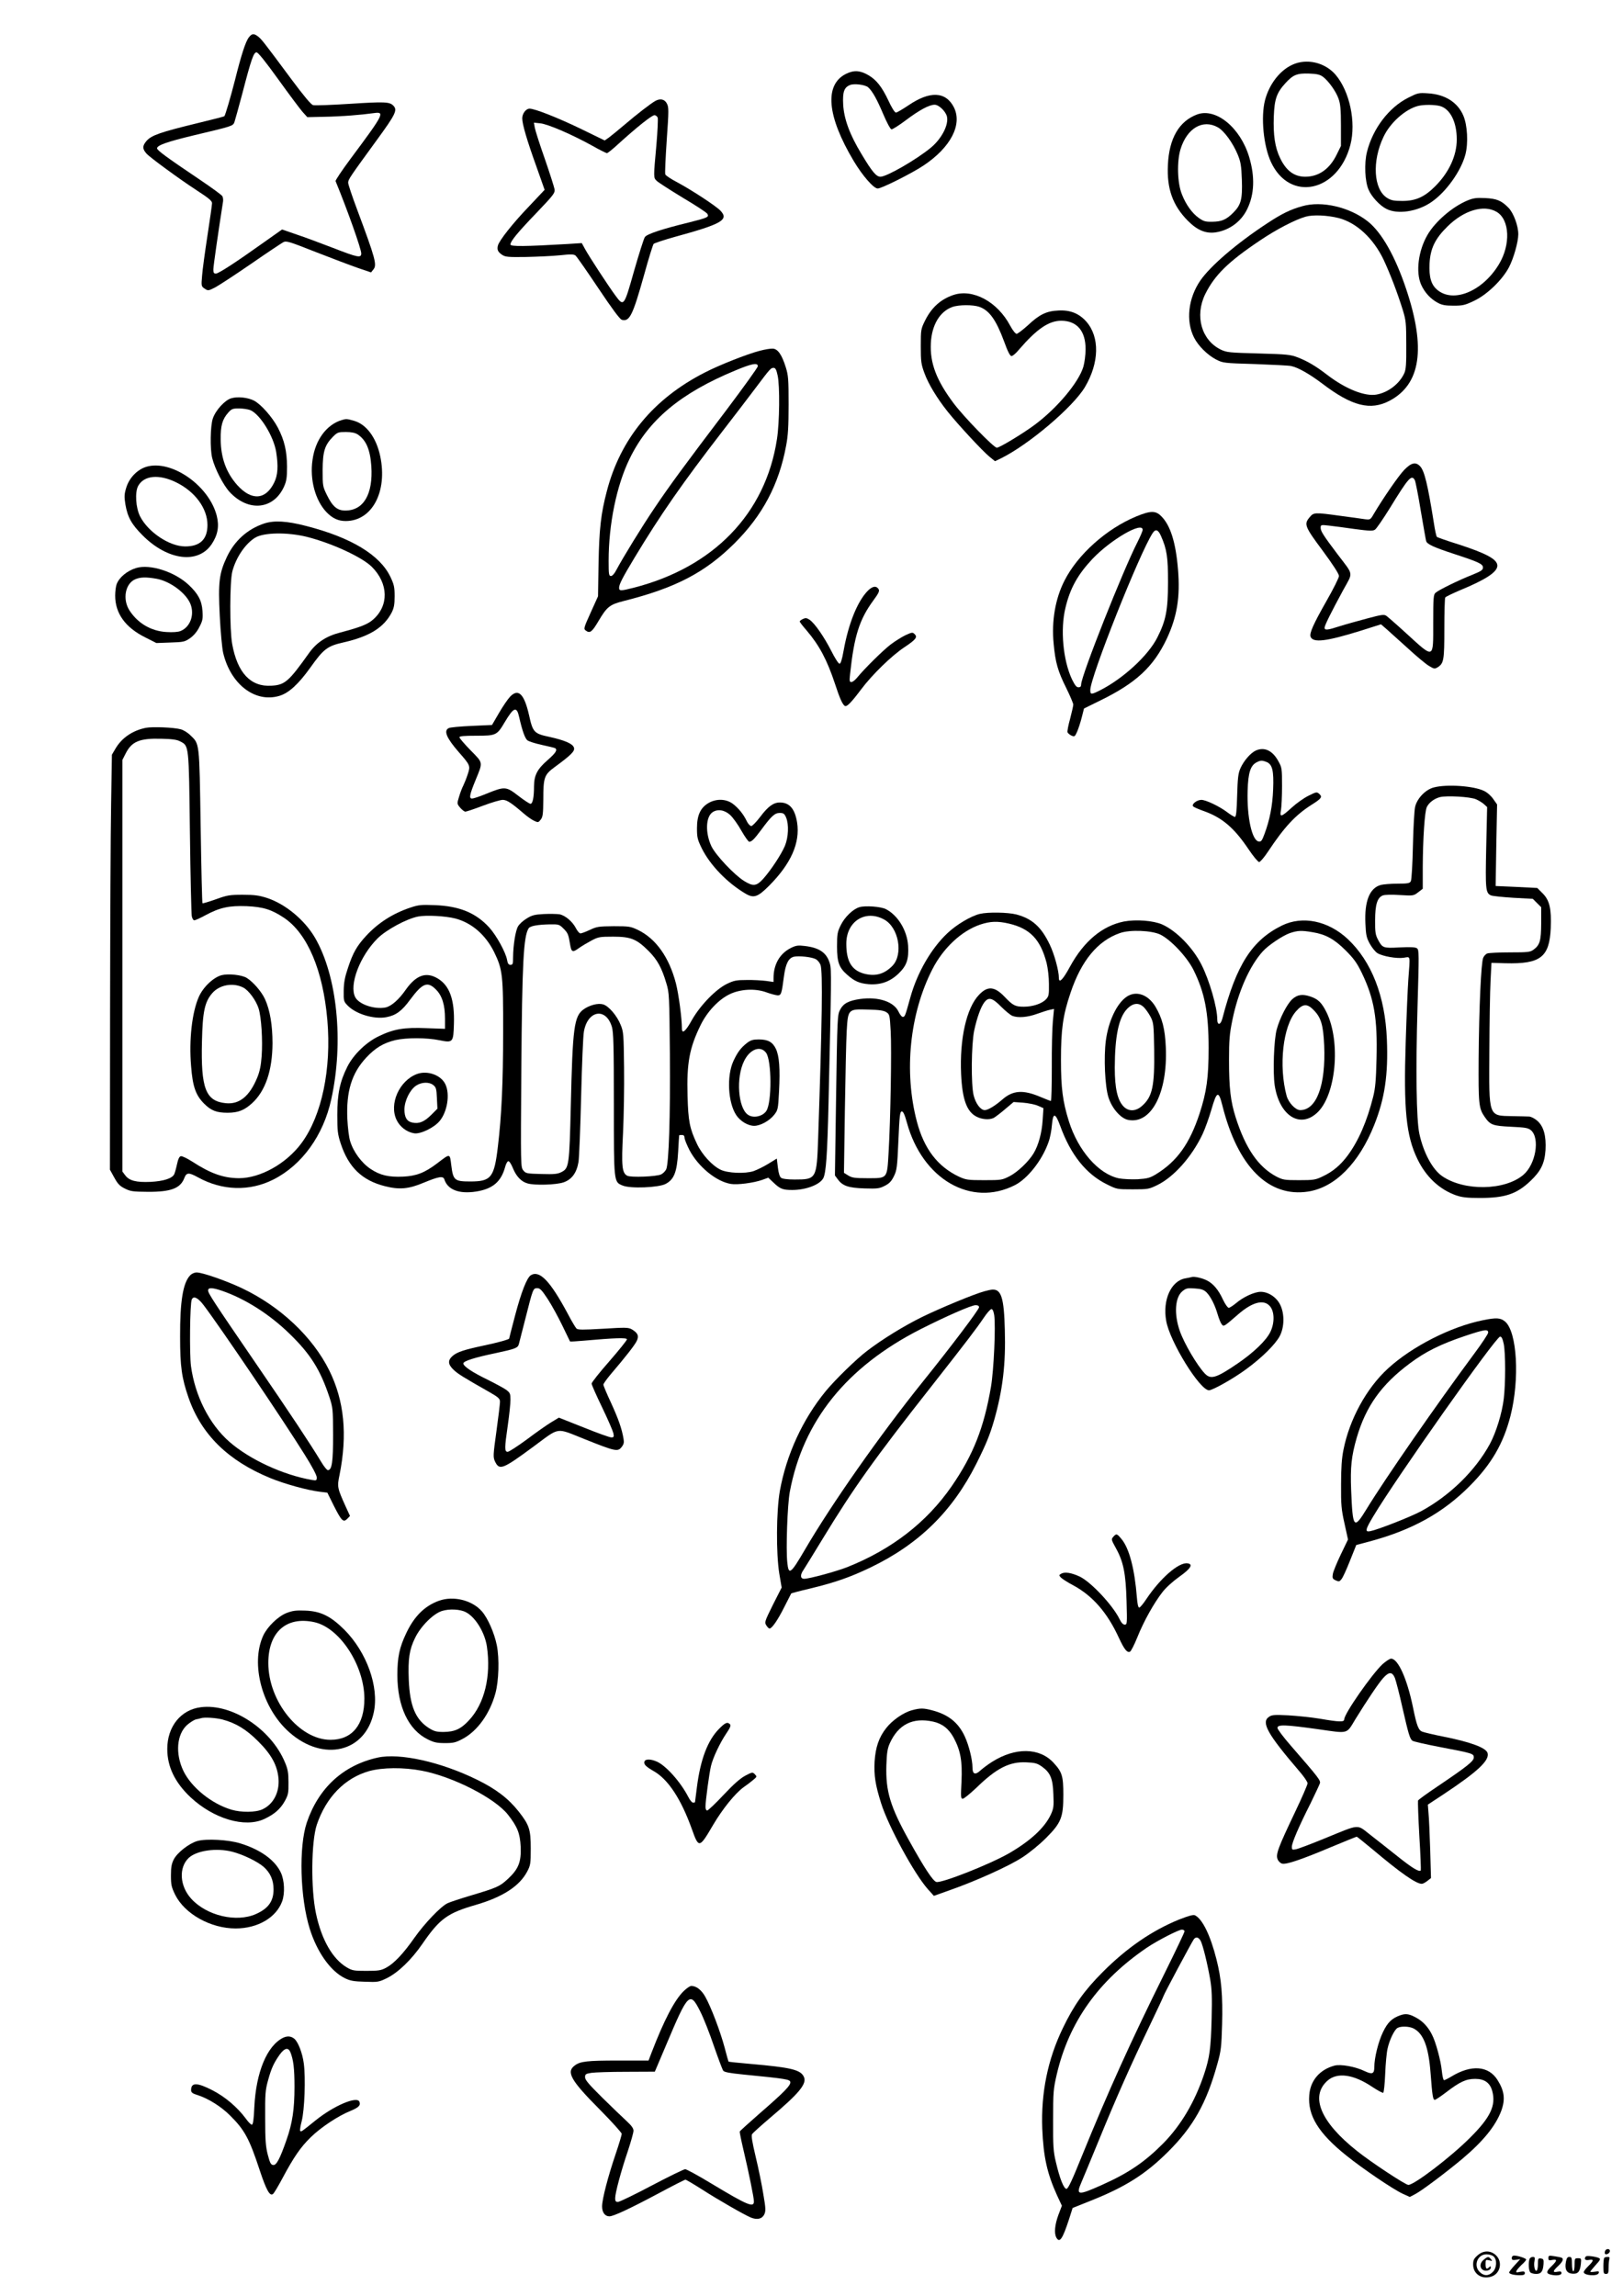 <?xml version="1.0" standalone="no"?>
<!DOCTYPE svg PUBLIC "-//W3C//DTD SVG 20010904//EN"
 "http://www.w3.org/TR/2001/REC-SVG-20010904/DTD/svg10.dtd">
<svg version="1.0" xmlns="http://www.w3.org/2000/svg"
 width="1240pt" height="1754pt" viewBox="0 0 1240 1754"
 preserveAspectRatio="xMidYMid meet">

<g transform="translate(0,1754) scale(0.1,-0.1)"
fill="#000000" stroke="none">
<path d="M1901 17254 c-25 -32 -58 -135 -106 -327 -32 -125 -73 -266 -81 -275
-1 -2 -94 -26 -206 -53 -283 -69 -350 -92 -388 -135 -33 -38 -33 -61 -1 -97
25 -29 255 -197 384 -281 93 -60 117 -81 117 -98 0 -13 -16 -124 -35 -248 -19
-124 -38 -262 -41 -306 -7 -80 -6 -82 20 -99 25 -17 28 -17 79 9 28 15 151 95
273 179 121 84 233 158 247 166 24 13 41 8 249 -74 123 -48 268 -103 323 -122
l100 -34 18 23 c29 34 14 86 -124 456 -38 101 -69 194 -69 206 0 25 12 42 218
325 146 200 161 231 126 265 -28 28 -65 30 -329 13 -143 -9 -270 -14 -283 -10
-16 4 -73 73 -169 202 -212 286 -224 300 -251 322 -33 25 -47 24 -71 -7z m225
-320 c82 -114 165 -225 185 -248 l37 -41 133 3 c125 2 276 14 376 28 86 12 76
-7 -178 -348 -66 -89 -118 -166 -115 -172 91 -221 196 -518 196 -552 0 -37
-27 -31 -215 42 -94 36 -219 83 -280 103 l-110 38 -140 -99 c-213 -152 -345
-238 -366 -238 -15 0 -19 7 -19 32 0 25 39 295 74 518 2 14 0 32 -5 41 -4 9
-84 67 -176 129 -250 168 -323 222 -323 237 0 23 76 50 280 99 299 71 299 71
311 101 5 15 32 112 60 217 69 266 87 316 109 316 12 0 68 -70 166 -206z"/>
<path d="M9873 17045 c-96 -44 -176 -149 -208 -270 -33 -128 -12 -348 45 -472
143 -310 513 -231 607 130 45 173 -5 409 -113 536 -82 95 -222 127 -331 76z
m234 -91 c43 -32 101 -113 120 -169 14 -39 18 -83 18 -205 l0 -155 -33 -67
c-54 -110 -137 -168 -240 -168 -84 0 -146 46 -192 143 -39 80 -53 177 -48 316
5 135 22 183 90 257 58 63 87 75 180 72 59 -2 83 -8 105 -24z"/>
<path d="M6462 16975 c-165 -84 -144 -322 60 -664 68 -114 153 -211 184 -211
29 0 259 115 349 175 208 138 299 313 233 445 -62 122 -184 127 -348 15 -45
-30 -87 -55 -95 -55 -9 0 -33 38 -58 93 -49 103 -90 156 -151 192 -65 38 -112
41 -174 10z m171 -102 c33 -30 67 -91 116 -207 27 -63 53 -112 62 -114 8 -1
57 30 109 69 102 77 179 119 221 119 32 0 85 -51 94 -91 14 -63 -41 -169 -123
-237 -110 -91 -337 -222 -385 -222 -32 0 -63 36 -146 175 -89 147 -133 266
-139 377 -5 95 7 130 51 148 32 14 117 3 140 -17z"/>
<path d="M10760 16794 c-148 -74 -271 -235 -316 -414 -22 -87 -16 -228 13
-291 23 -53 86 -120 134 -144 85 -45 238 -22 343 50 114 77 229 239 262 365
23 89 15 225 -16 297 -43 101 -139 162 -269 170 -73 5 -79 3 -151 -33z m242
-64 c78 -22 128 -122 128 -255 0 -124 -59 -252 -166 -359 -81 -81 -148 -111
-249 -111 -66 0 -86 4 -117 23 -104 65 -117 281 -27 468 51 108 168 211 264
235 45 11 125 10 167 -1z"/>
<path d="M5005 16768 c-33 -19 -135 -97 -230 -178 -49 -42 -105 -87 -122 -100
l-33 -23 -187 91 c-172 83 -347 152 -387 152 -28 0 -56 -38 -56 -74 0 -45 36
-168 111 -376 l60 -170 -116 -123 c-127 -132 -231 -264 -241 -303 -8 -32 0
-49 33 -71 24 -16 47 -18 182 -16 85 2 202 7 259 13 82 9 107 8 119 -2 9 -7
87 -119 174 -249 107 -160 165 -238 180 -242 59 -16 83 33 170 343 34 124 67
230 73 237 6 6 78 30 160 53 362 99 417 131 350 201 -36 37 -216 155 -329 216
-48 25 -89 52 -92 61 -4 8 2 126 11 263 16 227 16 250 1 278 -17 34 -52 41
-90 19z m20 -127 c3 -11 -1 -105 -10 -208 -23 -254 -23 -250 3 -275 12 -12
101 -69 198 -128 98 -58 182 -113 188 -123 15 -25 4 -30 -143 -67 -205 -50
-319 -88 -334 -111 -8 -11 -45 -128 -83 -260 -77 -273 -78 -274 -144 -184 -51
69 -199 295 -231 354 l-24 44 -110 -7 c-324 -19 -435 -20 -435 -4 0 25 51 88
200 243 130 136 141 151 137 179 -3 17 -36 121 -74 231 -39 110 -73 217 -77
239 l-7 39 48 -5 c57 -5 242 -85 394 -169 58 -33 111 -59 116 -59 6 0 46 32
89 72 139 126 254 218 274 218 10 0 21 -9 25 -19z"/>
<path d="M9147 16666 c-138 -51 -215 -182 -224 -386 -9 -181 37 -310 152 -426
72 -73 138 -100 213 -89 104 16 195 82 241 178 55 113 60 246 15 397 -67 225
-254 378 -397 326z m158 -99 c48 -27 114 -118 151 -207 23 -56 28 -83 32 -193
5 -149 -6 -192 -66 -252 -53 -53 -88 -68 -159 -69 -53 -1 -67 3 -104 29 -51
36 -100 104 -130 183 -34 86 -38 247 -10 341 49 162 171 233 286 168z"/>
<path d="M11208 16007 c-113 -48 -242 -159 -301 -260 -71 -121 -92 -286 -49
-382 27 -60 72 -109 127 -138 31 -17 57 -22 120 -22 72 0 88 4 159 38 97 46
213 158 264 254 36 68 72 195 72 254 0 64 -36 162 -75 202 -54 55 -90 70 -180
74 -67 3 -89 0 -137 -20z m226 -85 c101 -59 109 -251 18 -401 -124 -206 -348
-299 -471 -195 -47 39 -64 98 -59 201 6 115 42 190 138 284 125 123 276 168
374 111z"/>
<path d="M9950 15965 c-91 -25 -158 -58 -270 -132 -233 -153 -433 -325 -510
-437 -92 -135 -111 -307 -48 -433 31 -63 103 -135 169 -169 53 -27 58 -28 298
-35 134 -5 258 -11 275 -15 54 -11 141 -61 238 -134 227 -173 369 -209 517
-130 235 126 276 399 125 850 -84 252 -188 435 -294 519 -138 109 -352 159
-500 116z m279 -91 c136 -36 264 -155 342 -318 52 -112 104 -248 146 -382 25
-82 27 -102 27 -269 1 -146 -2 -187 -15 -216 -37 -81 -123 -147 -212 -163 -88
-16 -235 42 -375 149 -91 70 -151 105 -227 135 -55 21 -81 24 -300 30 -223 6
-243 8 -287 29 -149 72 -201 258 -120 424 72 145 175 247 417 409 127 86 270
160 351 183 56 16 166 11 253 -11z"/>
<path d="M7285 15287 c-98 -33 -168 -96 -218 -197 -31 -63 -32 -69 -32 -195 0
-116 3 -138 27 -203 30 -84 97 -194 178 -296 78 -98 269 -304 320 -345 l42
-34 44 21 c212 104 551 391 643 545 110 186 114 382 11 500 -56 63 -123 90
-214 85 -91 -4 -145 -30 -234 -114 -39 -35 -77 -64 -85 -64 -9 0 -30 27 -49
62 -97 183 -284 284 -433 235z m198 -91 c76 -27 128 -101 188 -263 28 -78 46
-113 57 -113 9 0 34 21 56 48 138 160 229 222 325 222 120 -1 186 -79 185
-219 0 -42 -8 -102 -17 -133 -36 -119 -198 -313 -369 -441 -88 -66 -271 -177
-292 -177 -23 0 -249 232 -329 338 -133 177 -183 309 -175 462 7 138 69 241
164 275 50 18 158 18 207 1z"/>
<path d="M5803 14860 c-96 -25 -309 -109 -419 -166 -392 -200 -644 -506 -748
-907 -45 -171 -58 -287 -63 -552 l-4 -250 -56 -124 c-54 -119 -55 -125 -37
-138 31 -23 47 -11 96 72 65 110 86 127 193 154 397 100 621 217 846 440 215
214 340 449 395 746 15 78 19 148 19 315 0 194 -2 222 -22 286 -30 95 -60 138
-98 141 -17 1 -62 -6 -102 -17z m-13 -117 c0 -10 -107 -158 -237 -331 -323
-426 -437 -581 -552 -752 -96 -142 -241 -378 -291 -472 -15 -30 -32 -48 -42
-48 -16 0 -18 12 -18 115 0 281 61 577 160 780 144 297 389 502 810 676 124
52 170 60 170 32z m151 -70 c18 -79 15 -361 -5 -488 -87 -568 -484 -979 -1096
-1135 -98 -25 -110 -25 -110 0 0 27 26 77 118 230 199 330 367 571 669 962 86
111 199 259 251 328 118 157 121 160 143 160 13 0 21 -14 30 -57z"/>
<path d="M1768 14498 c-49 -13 -121 -92 -142 -155 -19 -56 -22 -230 -5 -301
20 -82 85 -208 134 -261 144 -154 337 -134 416 44 18 41 22 68 22 150 -1 120
-20 202 -70 298 -43 82 -130 180 -183 207 -47 24 -124 32 -172 18z m145 -91
c74 -32 177 -198 197 -319 17 -110 13 -178 -16 -236 -65 -131 -172 -138 -280
-19 -86 96 -127 210 -128 352 -1 103 13 152 56 201 27 31 35 34 84 34 30 0 69
-6 87 -13z"/>
<path d="M2610 14331 c-115 -35 -201 -151 -222 -302 -23 -152 21 -313 108
-403 45 -46 89 -66 145 -66 202 0 321 224 264 495 -30 141 -104 242 -198 270
-56 16 -61 17 -97 6z m122 -109 c65 -43 96 -115 105 -243 14 -214 -59 -339
-199 -339 -61 0 -97 30 -140 118 -32 65 -33 70 -33 192 1 143 16 190 79 254
34 34 41 36 99 36 42 0 70 -6 89 -18z"/>
<path d="M10729 13951 c-43 -44 -162 -217 -232 -335 -27 -47 -28 -47 -70 -42
-23 4 -108 15 -189 26 -196 27 -201 26 -232 -11 -45 -53 -38 -71 99 -255 79
-107 125 -178 125 -194 0 -13 -43 -99 -95 -190 -101 -178 -132 -247 -122 -274
19 -48 119 -36 380 45 l158 50 44 -38 c24 -21 96 -87 162 -146 65 -60 137
-120 161 -134 40 -24 43 -24 68 -9 45 30 49 55 49 296 0 124 3 230 7 236 4 6
54 30 110 54 199 82 288 140 288 189 0 48 -82 93 -298 163 -87 27 -160 53
-164 57 -4 3 -15 51 -23 106 -47 295 -72 398 -105 433 -34 36 -67 28 -121 -27z
m81 -80 c5 -11 26 -115 45 -233 20 -117 38 -221 41 -231 7 -24 57 -47 209 -97
193 -63 225 -78 225 -105 0 -19 -13 -28 -82 -56 -102 -40 -257 -116 -280 -137
-16 -13 -18 -38 -18 -229 0 -282 10 -278 -207 -80 -71 65 -139 124 -150 132
-18 13 -34 11 -150 -20 -71 -19 -165 -45 -209 -59 -92 -30 -114 -32 -114 -11
0 17 48 114 143 289 76 138 81 108 -43 271 -108 143 -130 177 -130 203 0 23 2
24 63 17 34 -4 123 -15 197 -26 113 -15 138 -16 155 -5 11 7 61 80 112 162
146 238 168 262 193 215z"/>
<path d="M1117 13974 c-70 -22 -131 -86 -153 -161 -15 -49 -15 -68 -6 -126 17
-98 47 -152 132 -237 191 -191 423 -221 527 -67 47 70 59 137 39 217 -59 232
-348 432 -539 374z m230 -119 c144 -71 238 -199 238 -325 0 -110 -57 -165
-172 -164 -120 1 -282 110 -343 230 -33 66 -40 183 -15 231 44 82 160 93 292
28z"/>
<path d="M8681 13595 c-227 -94 -448 -291 -549 -492 -69 -135 -99 -308 -82
-479 13 -144 32 -211 96 -339 30 -61 54 -118 54 -127 0 -9 -11 -58 -24 -108
-14 -50 -23 -97 -20 -104 3 -7 16 -18 30 -25 24 -10 26 -9 44 31 10 24 26 73
35 109 l17 67 126 62 c272 133 405 257 506 470 79 169 104 319 86 532 -17 205
-58 335 -127 404 -44 45 -82 44 -192 -1z m49 -102 c0 -10 -18 -51 -39 -93
-110 -214 -431 -1023 -431 -1089 0 -15 -6 -21 -21 -21 -15 0 -27 16 -50 63
-67 145 -89 379 -49 543 35 149 94 255 206 374 140 148 384 289 384 223z m140
-47 c45 -101 54 -162 54 -356 -1 -212 -16 -289 -81 -418 -69 -139 -263 -317
-440 -406 -66 -33 -73 -33 -73 3 0 99 377 1047 476 1198 22 35 43 28 64 -21z"/>
<path d="M2018 13541 c-126 -42 -225 -130 -284 -254 -60 -127 -68 -195 -55
-451 6 -122 18 -249 26 -283 57 -240 243 -383 428 -329 72 21 146 88 237 215
103 145 131 166 255 194 198 45 307 113 367 227 18 36 23 61 23 125 0 69 -4
89 -32 148 -80 168 -300 301 -643 389 -150 39 -246 44 -322 19z m327 -102
c190 -48 420 -154 496 -229 128 -128 131 -298 8 -404 -42 -36 -96 -57 -247
-97 -110 -28 -184 -77 -242 -159 -154 -216 -183 -242 -286 -248 -158 -10 -260
97 -300 318 -20 109 -19 477 1 555 28 106 98 210 173 257 66 41 246 44 397 7z"/>
<path d="M1040 13201 c-69 -21 -130 -72 -149 -124 -6 -16 -11 -55 -11 -87 0
-135 77 -243 230 -319 l85 -43 107 4 c99 3 109 5 150 33 28 20 53 49 71 85 25
48 28 63 24 122 -5 80 -33 132 -105 200 -108 101 -296 161 -402 129z m156 -82
c105 -19 228 -111 260 -195 31 -82 -3 -174 -76 -204 -19 -8 -58 -11 -108 -8
-118 7 -220 67 -284 167 -53 85 -31 203 45 236 39 17 84 18 163 4z"/>
<path d="M6628 13025 c-78 -81 -146 -250 -183 -457 -12 -68 -22 -98 -31 -98
-8 0 -36 44 -63 98 -55 108 -127 212 -166 238 -21 14 -31 15 -50 6 -14 -7 -25
-15 -25 -19 0 -5 23 -35 52 -68 98 -115 157 -226 218 -410 35 -108 57 -156 74
-167 15 -10 47 22 126 127 84 112 233 257 330 321 87 58 102 77 78 100 -15 15
-20 15 -70 -8 -29 -14 -80 -46 -113 -71 -57 -43 -201 -185 -257 -254 -15 -18
-34 -33 -43 -33 -15 0 -16 8 -10 63 31 290 71 415 178 561 40 54 48 72 40 85
-18 29 -48 24 -85 -14z"/>
<path d="M3897 12218 c-18 -19 -56 -75 -85 -125 l-53 -91 -157 -7 c-86 -4
-165 -11 -174 -17 -40 -20 -16 -76 76 -182 89 -101 91 -106 70 -169 -9 -29
-25 -68 -34 -87 -10 -19 -25 -59 -33 -87 -16 -52 -16 -53 9 -83 14 -16 32 -30
39 -30 8 0 68 20 134 45 66 25 134 45 152 45 31 0 65 -22 159 -103 25 -22 60
-47 79 -56 32 -15 34 -15 52 8 16 20 19 41 20 155 0 169 7 188 89 248 124 91
154 121 145 147 -9 30 -70 56 -187 82 -118 25 -127 35 -156 166 -37 163 -82
207 -145 141z m70 -158 c23 -101 43 -157 61 -174 10 -9 60 -25 111 -36 51 -11
96 -22 102 -25 20 -13 6 -36 -58 -92 -79 -69 -102 -115 -103 -198 0 -86 -10
-135 -27 -135 -8 0 -50 28 -93 61 -94 73 -103 73 -246 15 -48 -20 -97 -36
-107 -36 -25 0 -20 28 26 140 58 142 60 129 -38 229 -47 48 -85 93 -85 99 0 9
36 12 129 12 151 0 158 3 217 103 70 117 92 125 111 37z"/>
<path d="M1113 11980 c-102 -21 -183 -77 -231 -159 l-27 -46 -6 -375 c-4 -206
-7 -919 -8 -1585 l-1 -1210 33 -60 c27 -49 42 -65 81 -84 43 -22 62 -24 175
-25 177 -1 250 26 280 107 16 41 34 42 103 4 186 -103 395 -109 577 -17 218
110 382 337 442 613 97 439 45 944 -125 1235 -80 136 -226 257 -367 303 -60
19 -94 24 -184 24 -100 0 -119 -3 -207 -35 -53 -19 -99 -32 -101 -30 -3 3 -9
268 -14 590 -10 649 -8 625 -78 693 -21 21 -54 41 -74 46 -54 15 -220 21 -268
11z m265 -104 c66 -34 65 -25 73 -696 4 -333 11 -620 14 -637 3 -19 12 -33 20
-33 7 0 47 18 87 40 108 58 180 73 313 68 126 -6 189 -25 285 -89 179 -120
298 -401 331 -781 32 -373 -42 -728 -196 -938 -116 -158 -315 -270 -480 -270
-117 1 -215 35 -355 126 -39 25 -78 44 -88 42 -12 -2 -21 -21 -30 -63 -7 -33
-17 -67 -21 -75 -16 -32 -82 -53 -180 -58 -112 -5 -164 9 -195 51 l-21 28 0
1572 0 1572 25 49 c46 92 106 117 270 113 87 -2 123 -7 148 -21z"/>
<path d="M1694 10091 c-63 -16 -142 -91 -175 -166 -52 -117 -76 -329 -59 -529
12 -156 35 -222 100 -287 53 -53 95 -69 179 -69 80 0 128 19 187 73 102 93
155 250 156 457 0 139 -19 253 -57 337 -26 57 -90 132 -140 163 -37 23 -140
34 -191 21z m165 -95 c42 -22 98 -99 117 -160 21 -68 32 -244 23 -364 -5 -70
-14 -115 -33 -162 -59 -144 -137 -208 -242 -197 -153 16 -190 113 -181 472 5
228 21 302 79 369 56 64 159 82 237 42z"/>
<path d="M9595 11807 c-40 -18 -93 -79 -118 -136 -17 -38 -21 -74 -25 -208 -3
-120 -8 -163 -17 -163 -7 0 -33 16 -58 35 -59 45 -164 95 -198 95 -35 0 -78
-34 -63 -50 6 -6 41 -21 77 -34 143 -50 235 -128 346 -293 36 -54 73 -98 81
-98 8 0 39 36 68 80 124 187 209 279 332 357 76 48 85 60 60 83 -19 17 -22 17
-82 -13 -35 -17 -93 -58 -130 -92 -80 -73 -93 -76 -81 -17 4 23 8 105 8 182 0
136 -1 142 -29 192 -44 80 -106 109 -171 80z m80 -87 c46 -17 58 -67 52 -210
-5 -127 -26 -234 -67 -343 -18 -49 -25 -58 -43 -55 -52 7 -91 187 -85 388 4
138 22 193 69 217 29 15 40 16 74 3z"/>
<path d="M10955 11525 c-63 -16 -127 -82 -143 -147 -6 -24 -14 -157 -17 -297
-3 -140 -10 -262 -16 -272 -8 -16 -22 -19 -102 -19 -51 0 -108 -5 -128 -10
-85 -24 -125 -123 -117 -295 4 -88 8 -108 34 -155 16 -29 42 -61 58 -71 40
-24 147 -43 201 -35 53 8 49 25 35 -166 -5 -69 -14 -282 -20 -473 -17 -521 3
-721 90 -900 66 -136 168 -231 295 -276 44 -15 82 -20 180 -20 194 0 283 30
388 130 80 76 108 134 115 236 6 108 -14 181 -63 224 -20 17 -48 32 -63 32
-15 1 -72 2 -127 3 -185 4 -179 -13 -176 496 1 217 5 458 9 535 l7 140 106 -3
c269 -7 337 46 347 268 6 149 -9 213 -62 266 l-41 41 -159 8 -159 7 5 312 6
311 -29 41 c-17 25 -46 51 -72 63 -79 38 -284 52 -382 26z m321 -90 c21 -9 49
-26 62 -38 l24 -22 -7 -305 c-7 -324 -5 -352 37 -370 13 -5 90 -13 171 -18
l148 -8 32 -32 32 -32 0 -123 c-1 -134 -10 -165 -58 -201 -26 -19 -42 -21
-180 -21 -84 0 -161 -4 -173 -8 -12 -4 -26 -19 -32 -33 -16 -35 -32 -379 -35
-769 -2 -350 1 -380 45 -445 44 -64 62 -70 202 -77 111 -5 132 -9 153 -27 70
-61 36 -261 -59 -341 -142 -120 -452 -125 -620 -9 -74 51 -143 180 -174 324
-23 106 -28 491 -14 967 12 410 12 437 -4 449 -13 9 -48 11 -131 7 -128 -7
-133 -5 -168 61 -18 35 -22 57 -21 146 0 120 17 174 59 190 15 6 69 7 130 3
102 -6 105 -6 140 21 l35 27 0 162 c1 224 15 429 31 462 17 35 56 64 100 76
52 13 230 3 275 -16z"/>
<path d="M5415 11407 c-63 -36 -90 -94 -90 -193 0 -72 4 -87 37 -155 64 -128
194 -263 335 -346 62 -36 92 -26 179 61 168 169 238 328 214 483 -17 105 -58
153 -132 153 -49 0 -91 -31 -150 -110 -29 -38 -60 -70 -68 -70 -9 0 -24 16
-34 36 -25 54 -66 104 -110 136 -51 36 -122 38 -181 5z m163 -92 c21 -19 60
-73 86 -120 27 -47 54 -85 60 -85 19 0 39 20 91 90 79 107 104 130 142 130 29
0 36 -5 49 -35 22 -53 18 -150 -9 -216 -28 -66 -105 -183 -165 -251 -53 -58
-77 -61 -148 -17 -77 49 -214 195 -248 263 -48 101 -45 224 7 261 39 27 92 19
135 -20z"/>
<path d="M3135 10607 c-134 -45 -245 -116 -337 -215 -71 -77 -101 -129 -139
-244 -24 -71 -32 -112 -33 -175 -1 -78 0 -83 29 -113 63 -66 202 -108 297 -90
73 14 118 47 181 133 95 128 133 143 197 79 48 -47 70 -119 70 -224 l0 -77
-142 5 c-170 7 -250 -6 -365 -62 -96 -46 -194 -141 -240 -234 -56 -112 -76
-206 -76 -365 0 -124 3 -149 26 -220 60 -182 163 -282 338 -326 110 -28 181
-22 297 27 114 47 148 53 157 25 25 -79 112 -113 242 -93 128 20 192 75 223
190 6 23 17 42 24 42 8 0 23 -24 35 -54 26 -63 64 -103 112 -116 55 -16 217
-11 274 8 64 22 101 73 115 157 5 32 14 257 20 500 6 242 15 464 21 494 28
164 169 188 214 37 12 -41 15 -141 15 -588 0 -605 -1 -596 67 -624 58 -25 274
-16 328 12 65 34 87 90 96 243 4 69 7 127 8 129 1 1 10 2 21 2 14 0 20 -7 20
-21 0 -12 17 -53 37 -93 67 -128 205 -242 318 -260 49 -8 173 8 238 31 l47 17
38 -36 c52 -50 72 -58 145 -58 104 0 210 40 237 90 21 40 31 181 40 570 22
947 23 1024 11 1067 -23 84 -79 124 -194 137 -48 6 -65 4 -102 -14 -86 -42
-135 -125 -135 -231 l0 -30 -57 8 c-32 4 -98 8 -148 7 -78 0 -98 -4 -150 -29
-87 -42 -206 -166 -269 -277 -47 -86 -76 -110 -76 -65 0 77 -25 265 -46 346
-52 199 -152 340 -289 407 -57 27 -67 29 -185 29 -115 -1 -130 -3 -183 -28
-32 -15 -64 -27 -72 -27 -8 0 -23 17 -34 38 -26 52 -82 99 -126 108 -20 3 -74
4 -120 2 -71 -4 -91 -9 -131 -34 -27 -16 -56 -43 -66 -60 -20 -34 -37 -144
-38 -236 0 -51 -2 -58 -20 -58 -14 0 -21 9 -26 38 -10 57 -82 188 -136 247
-102 112 -228 164 -418 171 -101 4 -123 2 -185 -19z m343 -83 c126 -33 231
-124 297 -256 65 -134 70 -174 69 -613 0 -388 -12 -639 -40 -873 -28 -237 -51
-267 -211 -267 -120 0 -131 9 -145 123 -12 94 -6 93 -110 14 -94 -71 -157 -95
-258 -100 -110 -5 -176 10 -249 59 -69 46 -132 132 -156 213 -9 28 -18 103
-21 166 -10 212 33 352 144 471 70 75 132 112 223 134 83 19 240 19 336 -1
104 -21 107 -17 111 124 6 186 -33 295 -126 349 -87 51 -163 24 -241 -86 -54
-78 -112 -128 -156 -137 -85 -16 -203 24 -231 79 -48 93 35 313 170 448 66 66
223 151 311 168 62 12 208 4 283 -15z m827 -77 c33 -33 38 -44 50 -117 10 -64
19 -68 67 -33 24 17 68 43 98 59 51 27 63 29 165 29 135 0 179 -18 271 -110
65 -65 100 -127 135 -246 22 -71 23 -92 27 -539 4 -482 -8 -836 -28 -882 -7
-14 -24 -32 -39 -39 -35 -17 -232 -25 -259 -10 -40 21 -45 75 -32 325 6 127
10 353 8 501 -3 254 -4 273 -26 326 -28 71 -93 146 -135 157 -39 11 -102 -6
-148 -38 -73 -53 -84 -136 -98 -740 -11 -453 -14 -474 -71 -503 -29 -15 -55
-18 -153 -15 -113 3 -120 4 -139 28 -20 25 -20 31 -15 765 6 826 17 1023 56
1084 12 18 68 28 160 30 70 1 74 0 106 -32z m1926 -233 c15 -7 32 -28 38 -45
18 -51 12 -437 -18 -1319 -11 -317 -13 -320 -180 -320 -54 0 -93 5 -103 13
-11 7 -20 37 -25 80 l-8 67 -65 -40 c-36 -22 -87 -47 -113 -56 -65 -21 -197
-16 -252 11 -64 31 -142 116 -180 197 -56 118 -67 174 -72 368 -7 249 14 364
99 538 50 103 137 196 222 237 82 40 196 46 281 15 33 -12 71 -22 84 -23 29
-2 33 10 50 142 13 99 35 143 77 153 39 8 133 -2 165 -18z"/>
<path d="M3186 9336 c-135 -50 -215 -229 -156 -351 25 -53 78 -93 134 -102 48
-8 153 43 195 94 59 71 80 205 44 280 -33 71 -137 108 -217 79z m125 -85 c21
-17 24 -30 27 -99 l4 -81 -49 -49 c-53 -52 -92 -68 -143 -57 -42 9 -60 40 -60
100 0 66 42 151 89 182 42 28 100 30 132 4z"/>
<path d="M5707 9573 c-47 -37 -72 -70 -104 -139 -52 -114 -41 -317 22 -412 30
-46 90 -82 137 -82 47 0 116 38 152 83 29 37 31 42 38 180 9 175 2 269 -24
325 -25 52 -60 72 -131 72 -43 0 -61 -5 -90 -27z m146 -75 c43 -58 45 -379 2
-444 -28 -43 -101 -58 -141 -29 -75 52 -92 283 -29 410 44 91 125 121 168 63z"/>
<path d="M6565 10610 c-49 -15 -112 -76 -142 -138 -25 -51 -28 -67 -28 -162 0
-120 15 -162 80 -218 53 -47 92 -64 161 -70 92 -7 165 19 231 83 61 60 77 107
71 212 -8 116 -78 231 -169 278 -37 20 -161 29 -204 15z m190 -94 c111 -60
148 -265 64 -353 -64 -66 -134 -84 -223 -59 -90 27 -130 94 -130 226 -1 171
145 265 289 186z"/>
<path d="M7486 10559 c-67 -16 -179 -82 -247 -147 -124 -116 -232 -303 -284
-492 -40 -144 -41 -145 -56 -148 -8 -1 -22 15 -34 40 -36 77 -155 116 -293 97
-89 -13 -129 -34 -154 -83 -20 -39 -21 -61 -30 -653 l-9 -612 22 -30 c37 -50
81 -65 204 -69 99 -3 114 -1 155 20 34 17 51 35 69 72 23 46 26 67 35 273 8
193 12 223 26 223 11 0 22 -24 39 -86 119 -432 490 -647 825 -477 98 50 209
191 257 329 12 32 23 92 26 132 8 95 26 93 63 -8 80 -221 198 -369 357 -447
76 -38 78 -38 197 -38 117 0 123 1 189 33 126 62 262 215 344 387 20 42 50
127 68 188 41 143 55 149 84 33 117 -468 353 -705 656 -658 205 32 388 217
504 508 81 203 108 385 97 654 -13 330 -117 596 -299 767 -150 140 -346 180
-503 103 -228 -112 -348 -300 -454 -707 -13 -54 -40 -59 -40 -9 0 90 -59 295
-120 416 -66 131 -191 259 -300 308 -68 30 -200 40 -292 23 -166 -33 -306
-150 -412 -343 -55 -102 -86 -133 -86 -88 0 55 -35 183 -70 255 -65 136 -135
198 -256 230 -64 16 -215 19 -278 4z m222 -74 c162 -38 241 -121 288 -300 10
-41 18 -108 18 -162 1 -83 -1 -94 -23 -117 -31 -33 -101 -56 -168 -56 -67 0
-84 9 -148 76 -76 80 -130 84 -195 15 -96 -100 -149 -336 -137 -606 9 -193 43
-287 118 -325 43 -22 99 -26 132 -9 12 7 51 36 87 67 l64 54 71 -5 c38 -3 90
-13 114 -23 l43 -19 -6 -92 c-6 -96 -32 -192 -69 -253 -38 -63 -121 -142 -182
-174 -59 -30 -63 -31 -195 -31 -126 0 -139 2 -194 27 -162 77 -266 212 -321
421 -100 381 -55 823 118 1162 83 163 222 293 365 342 78 26 133 28 220 8z
m1157 -84 c81 -40 203 -170 253 -269 86 -173 116 -326 116 -597 0 -227 -15
-335 -69 -501 -76 -231 -172 -365 -333 -464 -47 -28 -64 -33 -140 -38 -50 -2
-112 1 -144 7 -155 33 -311 211 -382 437 -47 151 -60 252 -60 469 0 233 15
340 73 511 82 245 207 397 376 456 77 28 243 21 310 -11z m1164 18 c99 -16
166 -53 252 -139 62 -62 86 -95 123 -171 95 -197 121 -348 113 -655 -4 -167
-9 -226 -26 -293 -47 -187 -112 -336 -194 -447 -55 -74 -115 -125 -193 -161
-54 -26 -69 -28 -179 -28 -112 0 -123 2 -174 28 -137 73 -234 213 -310 451
-39 123 -51 223 -51 439 0 152 4 199 25 302 44 218 132 417 234 529 42 46 151
119 205 138 60 20 88 22 175 7z m-2380 -569 c33 -33 71 -64 86 -70 44 -17 116
-11 190 16 39 14 83 28 99 31 l29 6 -9 -94 c-5 -52 -9 -210 -8 -351 0 -142 -3
-258 -7 -258 -4 0 -40 14 -80 31 -132 56 -210 51 -291 -20 -55 -48 -110 -81
-134 -81 -32 0 -69 49 -85 112 -21 81 -18 390 4 496 22 101 51 181 78 216 33
42 61 34 128 -34z m-877 -42 c25 -16 26 -22 33 -144 8 -140 -1 -679 -16 -929
-12 -202 -6 -195 -163 -195 -94 0 -116 3 -144 20 l-34 21 7 477 c4 262 10 535
14 606 10 169 10 169 166 164 83 -2 117 -7 137 -20z"/>
<path d="M8609 9927 c-76 -51 -140 -186 -160 -335 -17 -129 -7 -352 20 -435
27 -85 95 -162 152 -172 176 -33 301 209 286 555 -6 141 -27 222 -79 310 -56
93 -147 125 -219 77z m133 -84 c15 -16 37 -48 50 -73 21 -42 23 -58 26 -245 4
-282 -13 -363 -93 -433 -47 -42 -100 -44 -139 -6 -48 48 -69 140 -69 299 1
240 30 380 93 447 47 49 93 52 132 11z"/>
<path d="M9875 9909 c-40 -35 -97 -145 -121 -234 -21 -77 -30 -326 -15 -426
35 -229 190 -331 322 -211 146 131 185 541 74 769 -37 74 -64 101 -124 121
-59 20 -97 15 -136 -19z m165 -88 c54 -56 70 -114 77 -266 13 -303 -58 -495
-183 -495 -36 0 -89 56 -104 109 -62 229 -28 533 72 646 53 60 86 61 138 6z"/>
<path d="M1452 7797 c-54 -57 -77 -198 -76 -467 0 -228 12 -316 65 -468 98
-281 303 -481 625 -613 107 -44 284 -93 377 -104 l58 -7 48 -97 c60 -119 74
-133 104 -103 l21 22 -33 72 c-64 142 -66 150 -47 241 62 310 36 568 -79 800
-127 255 -373 487 -665 626 -120 57 -303 121 -347 121 -18 0 -38 -9 -51 -23z
m244 -117 c177 -61 363 -179 516 -328 160 -155 235 -275 304 -482 27 -82 28
-92 29 -290 0 -209 -9 -270 -40 -270 -8 0 -30 28 -51 63 -86 142 -234 365
-499 752 -330 482 -365 536 -365 558 0 23 33 22 106 -3z m-140 -110 c133 -176
609 -880 772 -1142 55 -87 92 -157 92 -173 0 -24 -2 -26 -37 -20 -220 38 -475
156 -630 291 -154 135 -263 351 -294 579 -12 94 -8 476 6 508 13 31 47 15 91
-43z"/>
<path d="M4056 7799 c-30 -18 -73 -127 -121 -309 -25 -95 -45 -173 -45 -175 0
-7 -99 -34 -197 -54 -145 -31 -198 -48 -233 -77 -40 -34 -39 -65 5 -107 32
-31 70 -55 278 -173 66 -38 77 -49 77 -72 0 -15 -12 -116 -27 -224 -26 -187
-26 -199 -11 -232 34 -70 57 -61 297 116 202 149 164 144 387 55 235 -94 254
-98 283 -61 17 21 20 35 15 63 -13 78 -39 151 -95 274 -33 70 -59 133 -59 140
0 7 25 42 55 78 112 131 185 224 200 256 18 38 9 60 -37 88 -27 15 -45 16
-220 5 -156 -9 -194 -9 -204 2 -7 7 -39 60 -69 118 -132 245 -212 329 -279
289z m130 -184 c30 -46 80 -138 111 -202 31 -65 57 -119 58 -120 1 -2 48 1
106 6 235 21 329 24 329 10 -1 -8 -61 -83 -135 -168 -74 -84 -135 -161 -135
-170 0 -9 36 -90 80 -181 44 -91 82 -180 86 -197 6 -29 4 -33 -16 -33 -12 0
-107 34 -211 76 l-189 75 -58 -35 c-33 -20 -116 -78 -186 -131 -71 -52 -137
-95 -147 -95 -25 0 -25 26 1 205 11 77 20 163 20 192 0 47 -3 54 -32 76 -18
13 -81 47 -139 76 -120 58 -189 104 -189 126 0 18 85 45 248 79 149 32 168 39
176 68 3 13 26 102 51 199 57 226 58 229 90 229 21 0 35 -15 81 -85z"/>
<path d="M9105 7785 c-5 -2 -27 -6 -48 -10 -109 -18 -176 -164 -147 -325 27
-158 257 -530 327 -530 28 0 188 90 284 161 122 89 224 191 257 254 35 68 37
169 3 238 -28 58 -92 100 -151 99 -48 -1 -132 -40 -187 -87 -23 -19 -48 -35
-55 -35 -8 0 -28 28 -44 62 -35 76 -75 123 -123 147 -37 19 -98 32 -116 26z
m111 -115 c32 -31 66 -97 87 -170 9 -30 22 -64 30 -74 16 -22 14 -24 128 75
106 92 192 115 239 64 38 -40 40 -129 6 -199 -32 -66 -128 -158 -251 -242
-163 -111 -205 -124 -250 -76 -59 62 -158 230 -191 325 -45 128 -37 256 19
303 28 23 37 26 94 22 49 -3 68 -9 89 -28z"/>
<path d="M7520 7676 c-80 -22 -331 -126 -475 -196 -138 -68 -301 -168 -419
-258 -81 -61 -244 -220 -316 -307 -178 -217 -302 -487 -352 -765 -27 -156 -29
-476 -4 -631 l18 -106 -67 -132 c-63 -127 -65 -134 -50 -157 8 -13 19 -24 24
-24 19 0 64 66 113 164 28 56 52 102 53 104 2 2 65 19 142 37 195 47 308 87
463 161 372 179 627 430 810 794 73 146 102 216 135 330 66 231 90 430 82 693
-6 241 -27 309 -94 306 -10 0 -38 -6 -63 -13z m-40 -122 c0 -17 -210 -296
-430 -569 -328 -408 -696 -933 -900 -1282 -110 -188 -125 -199 -135 -97 -11
102 1 438 19 537 101 542 433 955 998 1243 194 98 389 184 421 184 18 0 27 -5
27 -16z m116 -60 c12 -84 -3 -421 -25 -549 -54 -313 -135 -518 -300 -758 -191
-276 -457 -482 -798 -618 -84 -33 -290 -89 -329 -89 -30 0 -32 30 -5 68 10 15
76 122 146 237 236 388 393 609 835 1170 267 340 338 433 399 523 23 34 48 62
56 62 9 0 16 -16 21 -46z"/>
<path d="M11329 7455 c-243 -49 -541 -200 -725 -369 -164 -150 -294 -388 -340
-622 -13 -64 -18 -139 -18 -264 -1 -154 2 -190 26 -297 l27 -123 -55 -114
c-30 -63 -58 -130 -61 -150 -5 -31 -2 -37 22 -48 24 -11 29 -10 44 9 10 11 39
75 65 141 l48 120 101 27 c325 87 562 218 767 425 165 166 256 323 310 533 72
282 51 644 -41 722 -35 29 -67 31 -170 10z m41 -94 c0 -10 -48 -83 -107 -162
-292 -394 -681 -955 -822 -1186 -98 -160 -106 -149 -118 144 -7 177 2 260 43
402 70 239 188 405 406 567 119 89 234 146 418 208 152 51 180 55 180 27z
m119 -88 c14 -72 14 -301 0 -418 -13 -110 -59 -258 -106 -345 -110 -203 -306
-395 -526 -514 -80 -43 -327 -140 -387 -152 -43 -9 -40 10 22 113 174 292 937
1372 969 1373 12 0 19 -16 28 -57z"/>
<path d="M8506 5801 c-17 -19 -16 -22 18 -84 59 -105 77 -194 83 -404 5 -176
5 -183 -14 -183 -13 0 -26 14 -40 43 -52 106 -219 284 -304 324 -62 29 -112
37 -139 23 -20 -11 -20 -13 -6 -29 9 -10 52 -38 96 -61 148 -80 260 -208 349
-402 41 -88 62 -114 84 -105 8 3 33 52 56 109 49 123 128 264 193 347 26 34
82 84 130 118 86 61 106 95 61 101 -67 10 -209 -114 -316 -275 -23 -35 -47
-63 -53 -63 -8 0 -14 27 -18 78 -17 216 -58 374 -117 445 -35 43 -40 44 -63
18z"/>
<path d="M3353 5312 c-108 -39 -188 -118 -249 -247 -52 -109 -68 -183 -68
-320 0 -240 85 -420 233 -492 46 -23 69 -28 131 -28 66 0 82 4 138 34 111 60
205 192 247 346 26 95 31 265 11 366 -19 95 -69 208 -114 260 -75 86 -218 121
-329 81z m206 -87 c73 -37 145 -155 161 -262 33 -227 -18 -437 -137 -564 -62
-67 -109 -88 -194 -89 -55 0 -72 5 -111 29 -104 66 -147 170 -155 371 -6 159
4 229 49 320 43 88 138 183 204 204 56 18 140 14 183 -9z"/>
<path d="M2190 5219 c-66 -26 -146 -104 -178 -171 -101 -217 -9 -559 200 -742
260 -228 580 -151 644 155 41 194 -54 458 -225 630 -105 104 -181 142 -300
146 -70 3 -96 -1 -141 -18z m210 -70 c194 -41 383 -329 384 -584 0 -201 -94
-315 -259 -315 -238 0 -475 293 -475 587 0 235 137 358 350 312z"/>
<path d="M10563 4828 c-83 -78 -293 -379 -293 -422 0 -21 -35 -21 -185 5 -66
11 -175 22 -242 26 -104 5 -126 4 -147 -11 -63 -41 -13 -131 226 -410 38 -43
68 -87 68 -98 0 -11 -43 -110 -96 -221 -130 -273 -148 -322 -133 -359 6 -16
22 -31 35 -34 31 -8 147 31 377 128 103 43 190 78 193 78 2 0 57 -44 122 -98
215 -181 331 -262 375 -262 8 0 27 10 42 22 l28 22 -6 215 c-4 119 -9 245 -13
281 l-5 65 120 79 c261 173 354 260 336 316 -13 40 -132 84 -340 125 -71 14
-142 31 -158 37 -30 11 -43 45 -72 188 -45 218 -114 370 -167 370 -10 0 -39
-19 -65 -42z m94 -105 c8 -21 35 -123 58 -228 47 -205 56 -235 76 -252 8 -6
100 -27 204 -47 257 -49 265 -51 265 -81 0 -28 -49 -67 -283 -225 -76 -51
-141 -98 -143 -104 -2 -6 2 -128 10 -271 9 -142 13 -261 11 -263 -13 -13 -63
17 -170 102 -66 53 -162 128 -213 168 -110 85 -74 88 -353 -26 -103 -42 -200
-79 -218 -82 -28 -6 -31 -4 -31 19 0 30 51 150 143 332 35 72 67 140 71 152 7
22 -5 39 -226 293 -54 62 -98 121 -98 131 0 27 60 25 310 -10 238 -34 215 -40
287 79 84 136 176 274 211 312 44 49 68 49 89 1z"/>
<path d="M1535 4499 c-154 -19 -257 -148 -257 -319 0 -136 59 -257 178 -369
177 -165 414 -235 563 -166 77 36 123 76 157 137 26 48 29 61 28 143 0 74 -5
101 -27 153 -106 255 -406 451 -642 421z m165 -94 c101 -27 180 -74 271 -165
103 -102 148 -185 157 -287 8 -105 -40 -196 -123 -234 -51 -24 -161 -25 -236
-3 -152 45 -307 170 -368 297 -63 132 -51 279 29 351 22 19 52 38 67 42 16 3
33 7 38 9 26 9 115 3 165 -10z"/>
<path d="M6968 4476 c-65 -17 -150 -76 -197 -136 -56 -71 -82 -147 -89 -257
-5 -106 5 -175 50 -318 56 -177 254 -541 358 -657 l45 -50 126 45 c199 70 449
183 550 249 54 35 130 97 180 147 117 117 133 158 133 331 0 143 -9 174 -75
245 -107 116 -291 119 -469 7 -30 -19 -69 -48 -87 -64 -41 -39 -63 -32 -63 19
0 62 -28 172 -59 239 -49 106 -126 167 -248 199 -68 18 -92 18 -155 1z m161
-87 c70 -15 121 -55 159 -126 51 -97 65 -176 58 -330 -6 -121 -6 -133 10 -133
9 0 55 38 103 83 155 151 254 201 382 195 67 -3 83 -7 120 -33 64 -46 83 -91
87 -212 4 -91 2 -107 -20 -155 -47 -100 -156 -201 -321 -296 -147 -84 -512
-228 -553 -218 -26 7 -92 107 -208 316 -145 260 -180 378 -174 575 3 96 9 130
26 168 65 144 175 200 331 166z"/>
<path d="M5492 4332 c-85 -87 -140 -231 -167 -440 -8 -62 -15 -115 -15 -118 0
-2 -7 -4 -15 -4 -8 0 -24 19 -36 43 -59 115 -173 243 -244 272 -45 19 -84 19
-91 0 -8 -21 9 -39 70 -74 110 -62 209 -212 292 -443 53 -149 57 -148 163 33
72 122 167 239 231 286 25 17 59 43 75 57 29 24 29 25 12 43 -17 17 -20 17
-73 -11 -39 -21 -88 -64 -167 -148 -61 -65 -117 -118 -124 -118 -8 0 -13 12
-13 29 0 43 29 258 42 311 15 64 69 177 116 247 31 45 38 63 29 72 -20 20 -37
12 -85 -37z"/>
<path d="M2885 4114 c-262 -58 -451 -231 -541 -496 -62 -185 -52 -574 23 -813
56 -178 158 -322 268 -376 41 -20 69 -25 153 -27 99 -4 107 -2 167 27 87 43
189 141 274 265 131 190 191 233 406 295 206 60 334 143 393 255 25 48 27 60
27 176 0 145 -11 179 -92 282 -79 100 -173 172 -318 243 -279 137 -591 206
-760 169z m338 -100 c236 -45 557 -208 658 -336 72 -92 92 -142 97 -244 5
-117 -16 -171 -98 -247 -63 -58 -81 -66 -285 -127 -77 -23 -156 -49 -175 -58
-52 -24 -176 -154 -255 -266 -84 -120 -155 -195 -215 -227 -39 -21 -59 -24
-150 -24 -96 0 -109 2 -151 27 -108 64 -193 212 -235 412 -40 189 -36 547 6
676 71 211 214 358 400 411 103 28 261 30 403 3z"/>
<path d="M1508 3477 c-63 -18 -153 -88 -180 -140 -17 -33 -22 -60 -22 -123 0
-72 4 -89 32 -147 73 -147 271 -258 462 -258 169 0 311 83 356 208 22 62 17
160 -10 218 -45 97 -157 177 -311 224 -89 28 -260 37 -327 18z m267 -82 c82
-21 193 -75 240 -116 50 -45 75 -100 75 -172 0 -90 -40 -146 -135 -188 -149
-66 -375 -13 -493 116 -90 98 -98 240 -19 314 62 56 211 77 332 46z"/>
<path d="M9008 2877 c-204 -83 -398 -215 -583 -401 -141 -141 -221 -254 -305
-429 -115 -238 -167 -493 -157 -766 9 -217 37 -344 114 -513 l36 -77 -27 -71
c-27 -74 -33 -138 -16 -171 25 -46 47 -16 98 140 l27 85 140 56 c262 104 417
202 586 370 195 193 297 374 380 675 28 99 31 129 36 300 6 218 -5 349 -43
498 -46 182 -106 306 -163 336 -13 7 -46 -2 -123 -32z m42 -90 c0 -8 -68 -150
-151 -318 -260 -523 -435 -912 -630 -1391 -78 -193 -108 -258 -121 -258 -20 0
-51 76 -81 205 -19 79 -22 119 -21 320 0 216 2 237 28 350 93 399 318 715 688
967 80 54 243 138 268 138 11 0 20 -6 20 -13z m124 -74 c17 -35 50 -168 72
-293 13 -76 15 -136 11 -300 -6 -229 -15 -296 -57 -423 -72 -215 -178 -393
-315 -532 -142 -142 -262 -224 -470 -317 -179 -80 -196 -78 -154 19 11 26 73
174 136 328 136 332 242 570 387 872 58 121 106 224 106 227 0 8 219 418 232
434 17 20 36 14 52 -15z"/>
<path d="M5221 2328 c-69 -69 -148 -221 -242 -465 l-24 -63 -230 0 c-241 0
-292 -6 -334 -38 -67 -49 -30 -114 191 -336 92 -93 168 -177 168 -186 0 -9
-20 -76 -45 -150 -60 -176 -105 -350 -105 -404 0 -46 22 -76 56 -76 31 0 157
59 371 173 110 59 204 107 210 107 5 0 61 -33 124 -73 124 -80 325 -195 375
-216 49 -20 86 -11 103 23 12 26 12 45 -7 155 -11 70 -37 197 -58 284 -28 118
-35 163 -28 175 6 9 67 64 135 122 225 190 285 262 261 315 -25 55 -98 72
-405 99 -93 8 -170 16 -171 18 -1 1 -15 50 -30 108 -32 120 -104 311 -148 388
-29 52 -69 82 -106 82 -11 0 -38 -19 -61 -42z m129 -153 c25 -49 72 -168 104
-263 33 -95 65 -180 71 -189 9 -12 48 -19 156 -30 326 -32 354 -37 357 -57 5
-24 -45 -76 -233 -239 -82 -72 -151 -134 -153 -139 -2 -4 11 -68 28 -140 41
-174 80 -365 80 -394 0 -50 -47 -31 -326 137 -99 60 -189 109 -199 109 -10 0
-125 -56 -256 -125 -130 -69 -246 -125 -258 -125 -16 0 -21 6 -21 28 0 40 44
205 96 358 24 73 44 143 44 158 0 18 -15 39 -52 73 -29 27 -113 107 -185 178
-104 103 -133 137 -133 157 0 24 5 27 48 34 26 4 146 8 266 8 l219 1 87 205
c168 399 181 412 260 255z"/>
<path d="M10699 2146 c-65 -23 -97 -54 -133 -129 -36 -75 -66 -197 -66 -267 0
-52 -16 -58 -73 -31 -72 35 -185 55 -232 42 -112 -30 -184 -114 -192 -225 -13
-156 70 -291 285 -463 123 -99 356 -257 428 -290 l55 -25 42 22 c51 27 227
159 358 268 160 135 255 251 299 368 32 88 24 152 -29 236 -69 109 -201 118
-352 26 -25 -15 -51 -28 -56 -28 -6 0 -13 31 -17 69 -7 77 -46 223 -76 280
-28 56 -67 98 -114 125 -56 32 -84 37 -127 22z m101 -101 c76 -39 115 -141
130 -343 13 -172 18 -202 32 -202 7 0 45 26 86 57 106 81 153 103 223 103 71
0 113 -30 130 -93 30 -110 -14 -202 -170 -357 -148 -148 -426 -360 -471 -360
-22 0 -286 174 -392 259 -279 221 -361 418 -225 538 75 65 198 48 341 -48 42
-28 80 -48 84 -45 5 3 12 67 15 143 3 76 11 163 18 193 14 66 52 145 76 159
26 15 90 13 123 -4z"/>
<path d="M2163 1974 c-123 -61 -207 -263 -220 -531 -4 -97 -10 -133 -19 -133
-7 0 -28 21 -47 48 -64 86 -157 165 -254 215 -117 60 -163 61 -163 1 0 -18 10
-26 53 -39 80 -26 179 -88 246 -156 110 -109 146 -176 225 -416 51 -154 78
-202 102 -182 8 6 40 60 71 118 88 165 140 240 218 316 78 76 210 163 302 200
63 26 80 43 69 70 -17 46 -195 -29 -336 -143 -109 -88 -108 -87 -116 -80 -4 4
1 38 11 75 22 86 31 329 16 441 -10 79 -44 166 -73 189 -25 20 -53 22 -85 7z
m56 -111 c23 -59 31 -123 31 -264 0 -170 -16 -278 -61 -405 -51 -147 -78 -196
-102 -192 -18 2 -25 17 -41 78 -16 62 -20 111 -20 280 -1 184 1 214 22 289 25
92 45 135 91 199 36 49 64 54 80 15z"/>
<path d="M12263 345 c-3 -9 -3 -18 0 -22 10 -10 37 6 37 22 0 20 -29 20 -37 0z"/>
<path d="M11288 311 c-27 -24 -33 -36 -33 -69 0 -73 66 -116 140 -92 67 22 87
110 36 161 -41 40 -98 41 -143 0z m124 -8 c27 -25 24 -88 -7 -118 -31 -32 -69
-32 -100 0 -50 49 -17 135 52 135 20 0 45 -7 55 -17z"/>
<path d="M11334 277 c-44 -38 -19 -94 35 -80 12 3 21 12 21 21 0 12 -3 13 -12
4 -20 -20 -28 -14 -28 23 0 34 1 35 28 29 24 -7 26 -6 13 9 -18 22 -25 21 -57
-6z"/>
<path d="M11550 292 c0 -15 6 -18 33 -14 l32 5 -42 -46 c-24 -26 -43 -51 -43
-56 0 -11 36 -21 83 -21 27 0 37 4 37 16 0 13 -7 15 -36 10 -32 -7 -34 -5 -26
11 6 10 24 30 41 46 17 15 31 31 31 37 0 9 -62 30 -92 30 -11 0 -18 -8 -18
-18z"/>
<path d="M11830 291 c0 -17 4 -20 30 -14 39 7 38 -5 -5 -47 -41 -39 -44 -55
-12 -64 44 -12 87 -7 87 10 0 13 -7 15 -30 11 -39 -8 -38 4 5 44 34 32 43 53
28 62 -5 3 -29 8 -55 12 -44 7 -48 6 -48 -14z"/>
<path d="M12117 304 c-18 -19 -6 -33 23 -27 39 7 38 -5 -5 -47 -19 -19 -35
-39 -35 -46 0 -26 104 -34 114 -8 5 14 1 16 -29 11 -19 -3 -35 -3 -35 0 0 3
19 26 41 51 32 34 39 46 28 52 -22 12 -94 22 -102 14z"/>
<path d="M11686 284 c-10 -27 -7 -89 6 -102 7 -7 27 -12 45 -12 38 0 52 20 56
77 2 33 -1 38 -20 41 -21 3 -23 -1 -23 -42 0 -25 -4 -48 -10 -51 -13 -8 -24
39 -16 75 4 25 2 30 -13 30 -10 0 -22 -7 -25 -16z"/>
<path d="M11964 263 c-11 -57 5 -87 47 -91 44 -4 60 13 67 73 4 43 4 45 -22
45 -25 0 -26 -3 -26 -50 0 -27 -4 -50 -10 -50 -5 0 -10 25 -10 55 0 48 -3 55
-20 55 -14 0 -21 -9 -26 -37z"/>
<path d="M12257 293 c-4 -3 -7 -33 -7 -65 0 -51 2 -58 20 -58 17 0 20 7 20 49
0 27 3 56 6 65 4 11 0 16 -13 16 -11 0 -23 -3 -26 -7z"/>
</g>
</svg>
